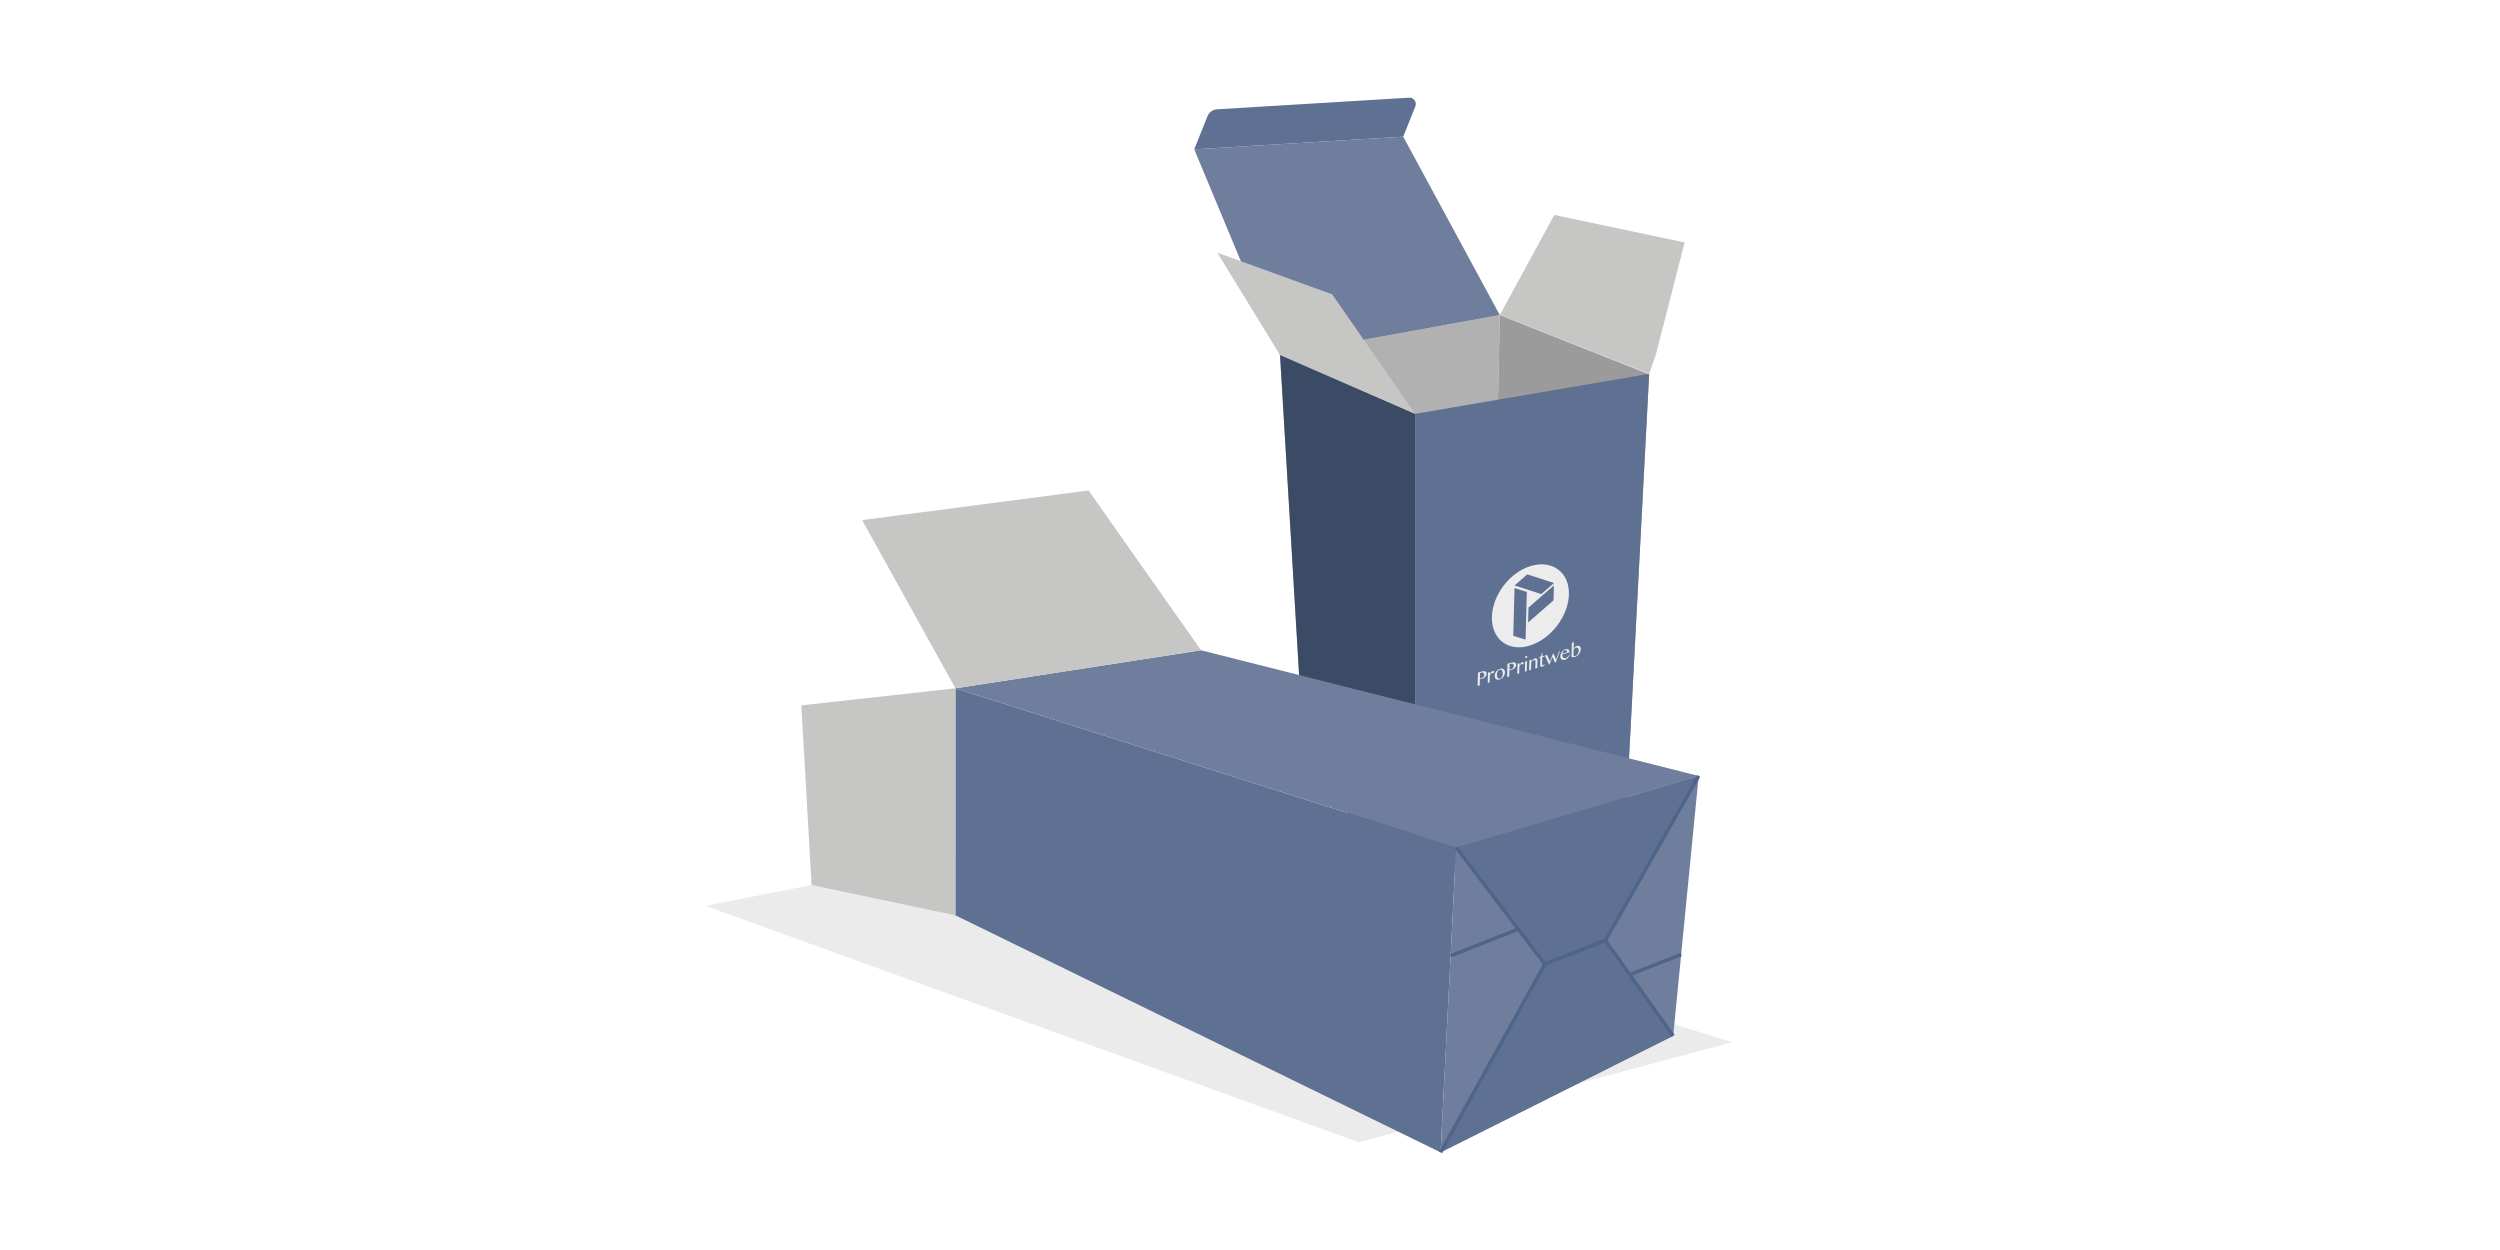 <?xml version="1.0" encoding="UTF-8"?>
<svg id="off" xmlns="http://www.w3.org/2000/svg" xmlns:xlink="http://www.w3.org/1999/xlink" viewBox="0 0 283.465 141.732">
  <defs>
    <style>
      .cls-1 {
        fill: #ececec;
      }

      .cls-2 {
        fill: #9c9b9b;
      }

      .cls-3 {
        fill: #b1b1b1;
      }

      .cls-4 {
        fill: #d8d8d8;
      }

      .cls-5 {
        fill: #c6c6c5;
      }

      .cls-6 {
        fill: #3b4b66;
      }

      .cls-7 {
        fill: #707e9d;
      }

      .cls-8, .cls-9 {
        fill: #5f7193;
      }

      .cls-10 {
        filter: url(#AI_DesenfoqueGaussiano_4);
        opacity: .5;
      }

      .cls-9 {
        stroke: #4e6488;
        stroke-miterlimit: 10;
        stroke-width: .4px;
      }
    </style>
    <filter id="AI_DesenfoqueGaussiano_4">
      <feGaussianBlur stdDeviation="4"/>
    </filter>
  </defs>
  <g class="cls-10">
    <polygon class="cls-4" points="154.096 129.518 196.42 118.169 120.469 94.754 79.974 102.714 154.096 129.518"/>
  </g>
  <g>
    <g>
      <g>
        <polygon class="cls-3" points="147.942 87.321 169.101 81.241 170.056 35.722 145.135 40.26 147.942 87.321"/>
        <polygon class="cls-6" points="147.942 87.321 160.452 99.831 160.452 46.923 145.135 40.21 147.942 87.321"/>
        <polygon class="cls-2" points="169.101 81.241 184.418 91.497 186.99 42.435 170.056 35.722 169.101 81.241"/>
        <polygon class="cls-8" points="160.452 99.831 184.418 91.497 186.99 42.385 160.452 46.923 160.452 99.831"/>
        <polygon class="cls-7" points="170.056 35.722 159.106 15.497 135.409 16.933 145.135 40.26 170.056 35.722"/>
        <path class="cls-8" d="M138.001,12.393l21.77-1.319c.526-.032,.906,.495,.711,.984l-1.375,3.439-23.698,1.436,1.501-3.751c.181-.452,.606-.759,1.092-.788Z"/>
        <polyline class="cls-5" points="145.135 40.26 138.026 28.649 151.057 33.379 160.452 46.923"/>
        <polyline class="cls-5" points="186.99 42.385 187.751 40.21 191.014 27.492 176.236 24.372 170.056 35.722"/>
      </g>
      <g>
        <path class="cls-1" d="M173.263,70.588l.046-1.701,2.886-2.509-.049,1.694-2.882,2.515m-.287,1.935l-1.392-.434,.14-5.411,1.397,.444-.145,5.401m1.782-5.161l-3.026-.979,1.443-1.256,3.027,.981-1.444,1.255m-1.111-3.21c-2.416,.684-4.425,3.281-4.486,5.798-.061,2.518,1.838,3.977,4.239,3.264,2.404-.711,4.416-3.303,4.491-5.791,.076-2.488-1.825-3.953-4.244-3.271"/>
        <path class="cls-1" d="M167.979,76.903c-.031,.01-.063,.015-.094,.018-.031,.003-.06,.003-.087,.004l.014-.613,.172-.052c.045-.013,.086-.018,.124-.014,.039,.005,.072,.016,.101,.037,.028,.02,.05,.048,.066,.084,.016,.036,.023,.081,.022,.13-.001,.044-.007,.086-.021,.128-.014,.041-.033,.08-.06,.117-.027,.035-.059,.068-.098,.095-.038,.028-.084,.05-.137,.066m.049-.767l-.453,.137-.035,1.506,.239-.073,.016-.697c.013-.001,.031-.003,.052-.006,.022-.004,.044-.008,.071-.013,.025-.005,.051-.011,.078-.018,.027-.007,.054-.014,.078-.021,.058-.017,.115-.043,.172-.077,.057-.034,.108-.074,.152-.12,.045-.047,.082-.1,.11-.159,.029-.059,.043-.122,.045-.191,.002-.067-.011-.125-.038-.169-.028-.045-.064-.079-.112-.1-.046-.023-.103-.033-.168-.033-.065,0-.134,.012-.209,.034"/>
        <path class="cls-1" d="M169.25,76.086c-.03,.009-.059,.025-.088,.046-.028,.022-.056,.047-.084,.079-.027,.03-.054,.064-.079,.1-.024,.037-.049,.075-.07,.114l.005-.22-.217,.066-.028,1.16,.217-.066,.019-.803c.015-.03,.031-.059,.046-.085,.016-.027,.031-.05,.046-.071,.016-.02,.031-.037,.045-.051,.015-.014,.03-.023,.045-.027,.018-.006,.033-.007,.046-.006l.036,.007c.012,.003,.025,.006,.039,.007,.016,0,.035-.002,.059-.01,.041-.012,.071-.031,.094-.057,.023-.026,.035-.057,.036-.096,0-.018-.004-.034-.012-.05-.009-.014-.02-.025-.036-.033-.015-.008-.034-.012-.053-.014-.021,0-.043,.002-.067,.009"/>
        <path class="cls-1" d="M170.087,76.946c-.059,.018-.112,.018-.159,0-.046-.017-.086-.049-.116-.094-.031-.045-.055-.102-.07-.171-.015-.069-.021-.145-.019-.229,.001-.059,.011-.116,.028-.172,.017-.057,.039-.109,.066-.155,.027-.046,.058-.087,.093-.119,.036-.033,.072-.054,.108-.065,.072-.022,.132-.025,.181-.008,.048,.017,.087,.047,.117,.093,.029,.044,.049,.102,.061,.171,.013,.068,.017,.145,.015,.228-.001,.059-.009,.116-.025,.172-.016,.057-.038,.11-.065,.156-.027,.048-.059,.087-.095,.121-.037,.034-.077,.059-.12,.072m-.013-1.108c-.085,.026-.163,.065-.236,.119-.072,.054-.134,.117-.188,.188-.052,.072-.095,.15-.125,.233-.032,.085-.048,.169-.05,.255-.002,.081,.011,.152,.039,.215,.027,.063,.066,.114,.116,.15,.051,.038,.112,.062,.181,.071,.071,.01,.148,.002,.233-.024,.084-.025,.161-.065,.233-.121,.073-.055,.134-.118,.188-.192,.054-.073,.096-.154,.127-.24,.031-.086,.047-.172,.049-.26,.002-.078-.011-.148-.038-.209-.027-.06-.066-.108-.117-.143-.051-.036-.11-.058-.182-.067-.07-.008-.147,0-.231,.026"/>
        <path class="cls-1" d="M171.33,75.891c-.033,.01-.064,.015-.095,.018-.031,.003-.06,.003-.086,.004l.016-.61,.17-.051c.045-.013,.086-.018,.125-.014,.039,.005,.072,.016,.101,.037,.027,.021,.049,.048,.065,.084,.015,.036,.023,.08,.021,.13-.001,.044-.009,.086-.023,.128-.013,.041-.033,.079-.06,.116-.026,.035-.059,.068-.097,.095-.04,.028-.084,.05-.137,.066m.049-.763l-.454,.136-.038,1.499,.241-.073,.018-.694c.013-.001,.03-.002,.052-.006,.021-.004,.044-.008,.069-.013,.026-.005,.052-.012,.08-.019,.027-.007,.052-.013,.077-.021,.059-.018,.117-.043,.174-.077,.057-.033,.107-.073,.153-.119,.045-.046,.082-.099,.111-.158,.028-.059,.043-.122,.045-.19,.002-.067-.011-.124-.039-.168-.026-.045-.063-.079-.111-.1-.048-.022-.103-.033-.168-.033-.065,0-.136,.012-.21,.034"/>
        <path class="cls-1" d="M172.602,75.079c-.029,.009-.058,.024-.087,.045-.029,.022-.057,.047-.084,.078-.028,.03-.054,.064-.079,.1-.026,.038-.049,.074-.072,.114l.006-.219-.218,.065-.03,1.155,.217-.066,.021-.8c.016-.031,.031-.058,.048-.085,.015-.026,.031-.05,.046-.071,.015-.019,.03-.036,.046-.05,.015-.014,.029-.022,.044-.027,.018-.006,.034-.007,.046-.006l.036,.007c.012,.003,.026,.006,.04,.007,.014,.001,.034-.002,.059-.009,.039-.012,.071-.031,.094-.057,.023-.026,.034-.056,.035-.095,0-.018-.003-.034-.012-.049-.009-.014-.02-.025-.036-.033-.014-.008-.032-.012-.053-.014-.021,0-.043,.002-.067,.009"/>
        <path class="cls-1" d="M173.142,74.917l-.064,.019-.155,.112-.03,1.111,.217-.065,.032-1.176m-.096-.533c-.017,.005-.033,.013-.049,.024-.015,.01-.028,.022-.04,.036-.011,.013-.02,.028-.028,.044-.007,.017-.01,.031-.01,.048,0,.015,.002,.029,.008,.041,.007,.013,.016,.022,.027,.029,.012,.007,.024,.012,.039,.013,.016,.002,.031,0,.048-.005,.017-.005,.034-.013,.05-.024,.015-.01,.028-.022,.04-.036,.012-.013,.022-.028,.029-.045,.007-.016,.011-.032,.012-.047,0-.016-.003-.029-.009-.042-.006-.012-.015-.021-.027-.027-.011-.007-.024-.012-.039-.013-.016-.002-.033,0-.05,.005"/>
        <path class="cls-1" d="M174.056,74.644c-.075,.022-.149,.063-.222,.125-.073,.06-.143,.139-.212,.237l.006-.21-.219,.065-.031,1.153,.219-.066,.023-.854c.026-.032,.051-.061,.079-.09,.027-.028,.055-.054,.081-.077,.027-.022,.053-.042,.08-.056,.026-.016,.051-.028,.075-.035,.051-.015,.093-.009,.124,.021,.032,.03,.047,.082,.045,.157l-.022,.788,.22-.066,.023-.826c.001-.048-.005-.09-.019-.128-.013-.038-.032-.069-.057-.093-.024-.024-.052-.041-.086-.049-.034-.008-.069-.007-.108,.005"/>
        <path class="cls-1" d="M174.891,74.029l-.063,.019c-.012,.06-.027,.12-.043,.176-.016,.056-.037,.108-.063,.155-.026,.047-.06,.088-.101,.124-.04,.035-.091,.061-.153,.08l-.002,.057,.191-.057-.023,.811c-.001,.04,.002,.075,.01,.105,.008,.03,.021,.053,.037,.073,.018,.018,.039,.029,.067,.034,.026,.004,.058,.001,.095-.01,.071-.021,.131-.054,.181-.1,.049-.045,.09-.099,.122-.161l-.054-.022c-.015,.023-.034,.044-.054,.062-.021,.019-.044,.032-.069,.04-.016,.005-.031,.007-.046,.004-.016-.002-.027-.007-.037-.015-.011-.007-.019-.019-.025-.032-.005-.013-.008-.029-.008-.045l.023-.81,.248-.074,.003-.097-.248,.074,.011-.392"/>
        <polyline class="cls-1" points="176.881 73.825 176.776 73.856 176.441 74.786 176.117 74.052 175.745 74.994 175.419 74.26 175.183 74.33 175.634 75.347 175.702 75.327 176.034 74.483 176.32 75.142 176.395 75.119 176.881 73.825"/>
        <path class="cls-1" d="M177.694,73.948l-.55,.162c.005-.045,.016-.087,.032-.13,.017-.041,.038-.08,.062-.114,.024-.034,.051-.062,.083-.088,.031-.024,.062-.041,.095-.051,.041-.012,.077-.015,.111-.01,.035,.006,.064,.017,.089,.038,.025,.019,.044,.046,.059,.078,.013,.032,.02,.071,.019,.114m-.206-.327c-.081,.024-.157,.063-.225,.114-.068,.053-.126,.114-.175,.184-.049,.071-.088,.15-.116,.236-.029,.087-.044,.176-.047,.268-.002,.076,.01,.144,.036,.204,.027,.058,.064,.105,.111,.141,.047,.036,.104,.058,.168,.068,.065,.009,.134,.003,.208-.019,.058-.017,.114-.045,.17-.085,.057-.039,.109-.085,.158-.137,.048-.052,.09-.109,.127-.171,.037-.062,.065-.126,.082-.189l-.062-.01c-.012,.038-.03,.078-.057,.119-.026,.041-.057,.08-.093,.117-.036,.036-.076,.07-.121,.098-.044,.029-.09,.051-.138,.066-.056,.017-.108,.019-.156,.006-.048-.013-.087-.037-.12-.075-.033-.037-.059-.086-.075-.146-.018-.061-.025-.129-.022-.206l.824-.245c.002-.064-.008-.122-.031-.171-.022-.051-.053-.093-.095-.125-.042-.031-.093-.052-.153-.06-.06-.008-.126-.002-.198,.02"/>
        <path class="cls-1" d="M178.651,74.365c-.03,.009-.059,.014-.082,.014-.025,0-.047-.002-.066-.007-.019-.006-.037-.013-.054-.022-.015-.01-.031-.019-.043-.029l.02-.665c.014-.023,.03-.045,.052-.069,.02-.022,.043-.044,.067-.064,.025-.02,.051-.036,.077-.052,.026-.015,.053-.025,.076-.032,.045-.013,.086-.016,.125-.006,.039,.01,.073,.028,.101,.056,.028,.028,.05,.064,.064,.109,.015,.045,.023,.095,.021,.152-.002,.075-.014,.145-.031,.214-.019,.068-.043,.128-.075,.183-.032,.054-.068,.101-.111,.139-.043,.037-.09,.065-.142,.08m-.198-1.586l-.064,.019-.157,.11-.048,1.554c.054,.031,.117,.046,.188,.046,.073,.001,.148-.011,.231-.035,.056-.017,.112-.041,.165-.073,.053-.032,.102-.069,.149-.113,.047-.044,.089-.091,.128-.143,.039-.053,.072-.109,.101-.167,.028-.058,.049-.118,.067-.18,.016-.063,.026-.126,.028-.188,.002-.071-.008-.133-.028-.188-.019-.056-.049-.1-.086-.135-.038-.034-.084-.057-.137-.068-.053-.011-.112-.007-.176,.012-.034,.01-.07,.027-.108,.051-.037,.024-.073,.051-.108,.083-.035,.032-.067,.067-.098,.104-.03,.037-.054,.075-.072,.112l.025-.8"/>
      </g>
    </g>
    <g>
      <polygon class="cls-8" points="108.33 103.785 108.33 78.046 165.108 96.089 163.341 130.66 108.33 103.785"/>
      <polygon class="cls-7" points="165.108 96.089 192.606 87.982 189.718 117.446 163.341 130.66 165.108 96.089"/>
      <polyline class="cls-5" points="108.33 78.046 90.858 79.977 92.025 100.347 108.33 103.785"/>
      <polygon class="cls-7" points="192.606 87.982 136.183 73.732 108.33 78.046 165.108 96.089 192.606 87.982"/>
      <polyline class="cls-9" points="165.108 96.089 175.162 109.321 182.032 106.623 192.606 87.982"/>
      <polyline class="cls-9" points="163.341 130.66 175.162 109.321 182.032 106.623 189.718 117.446"/>
      <polyline class="cls-5" points="108.33 78.046 97.754 58.969 123.43 55.612 136.183 73.732"/>
    </g>
  </g>
  <g>
    <line class="cls-9" x1="164.473" y1="108.37" x2="172.138" y2="105.36"/>
    <line class="cls-9" x1="184.781" y1="110.513" x2="190.615" y2="108.221"/>
  </g>
</svg>